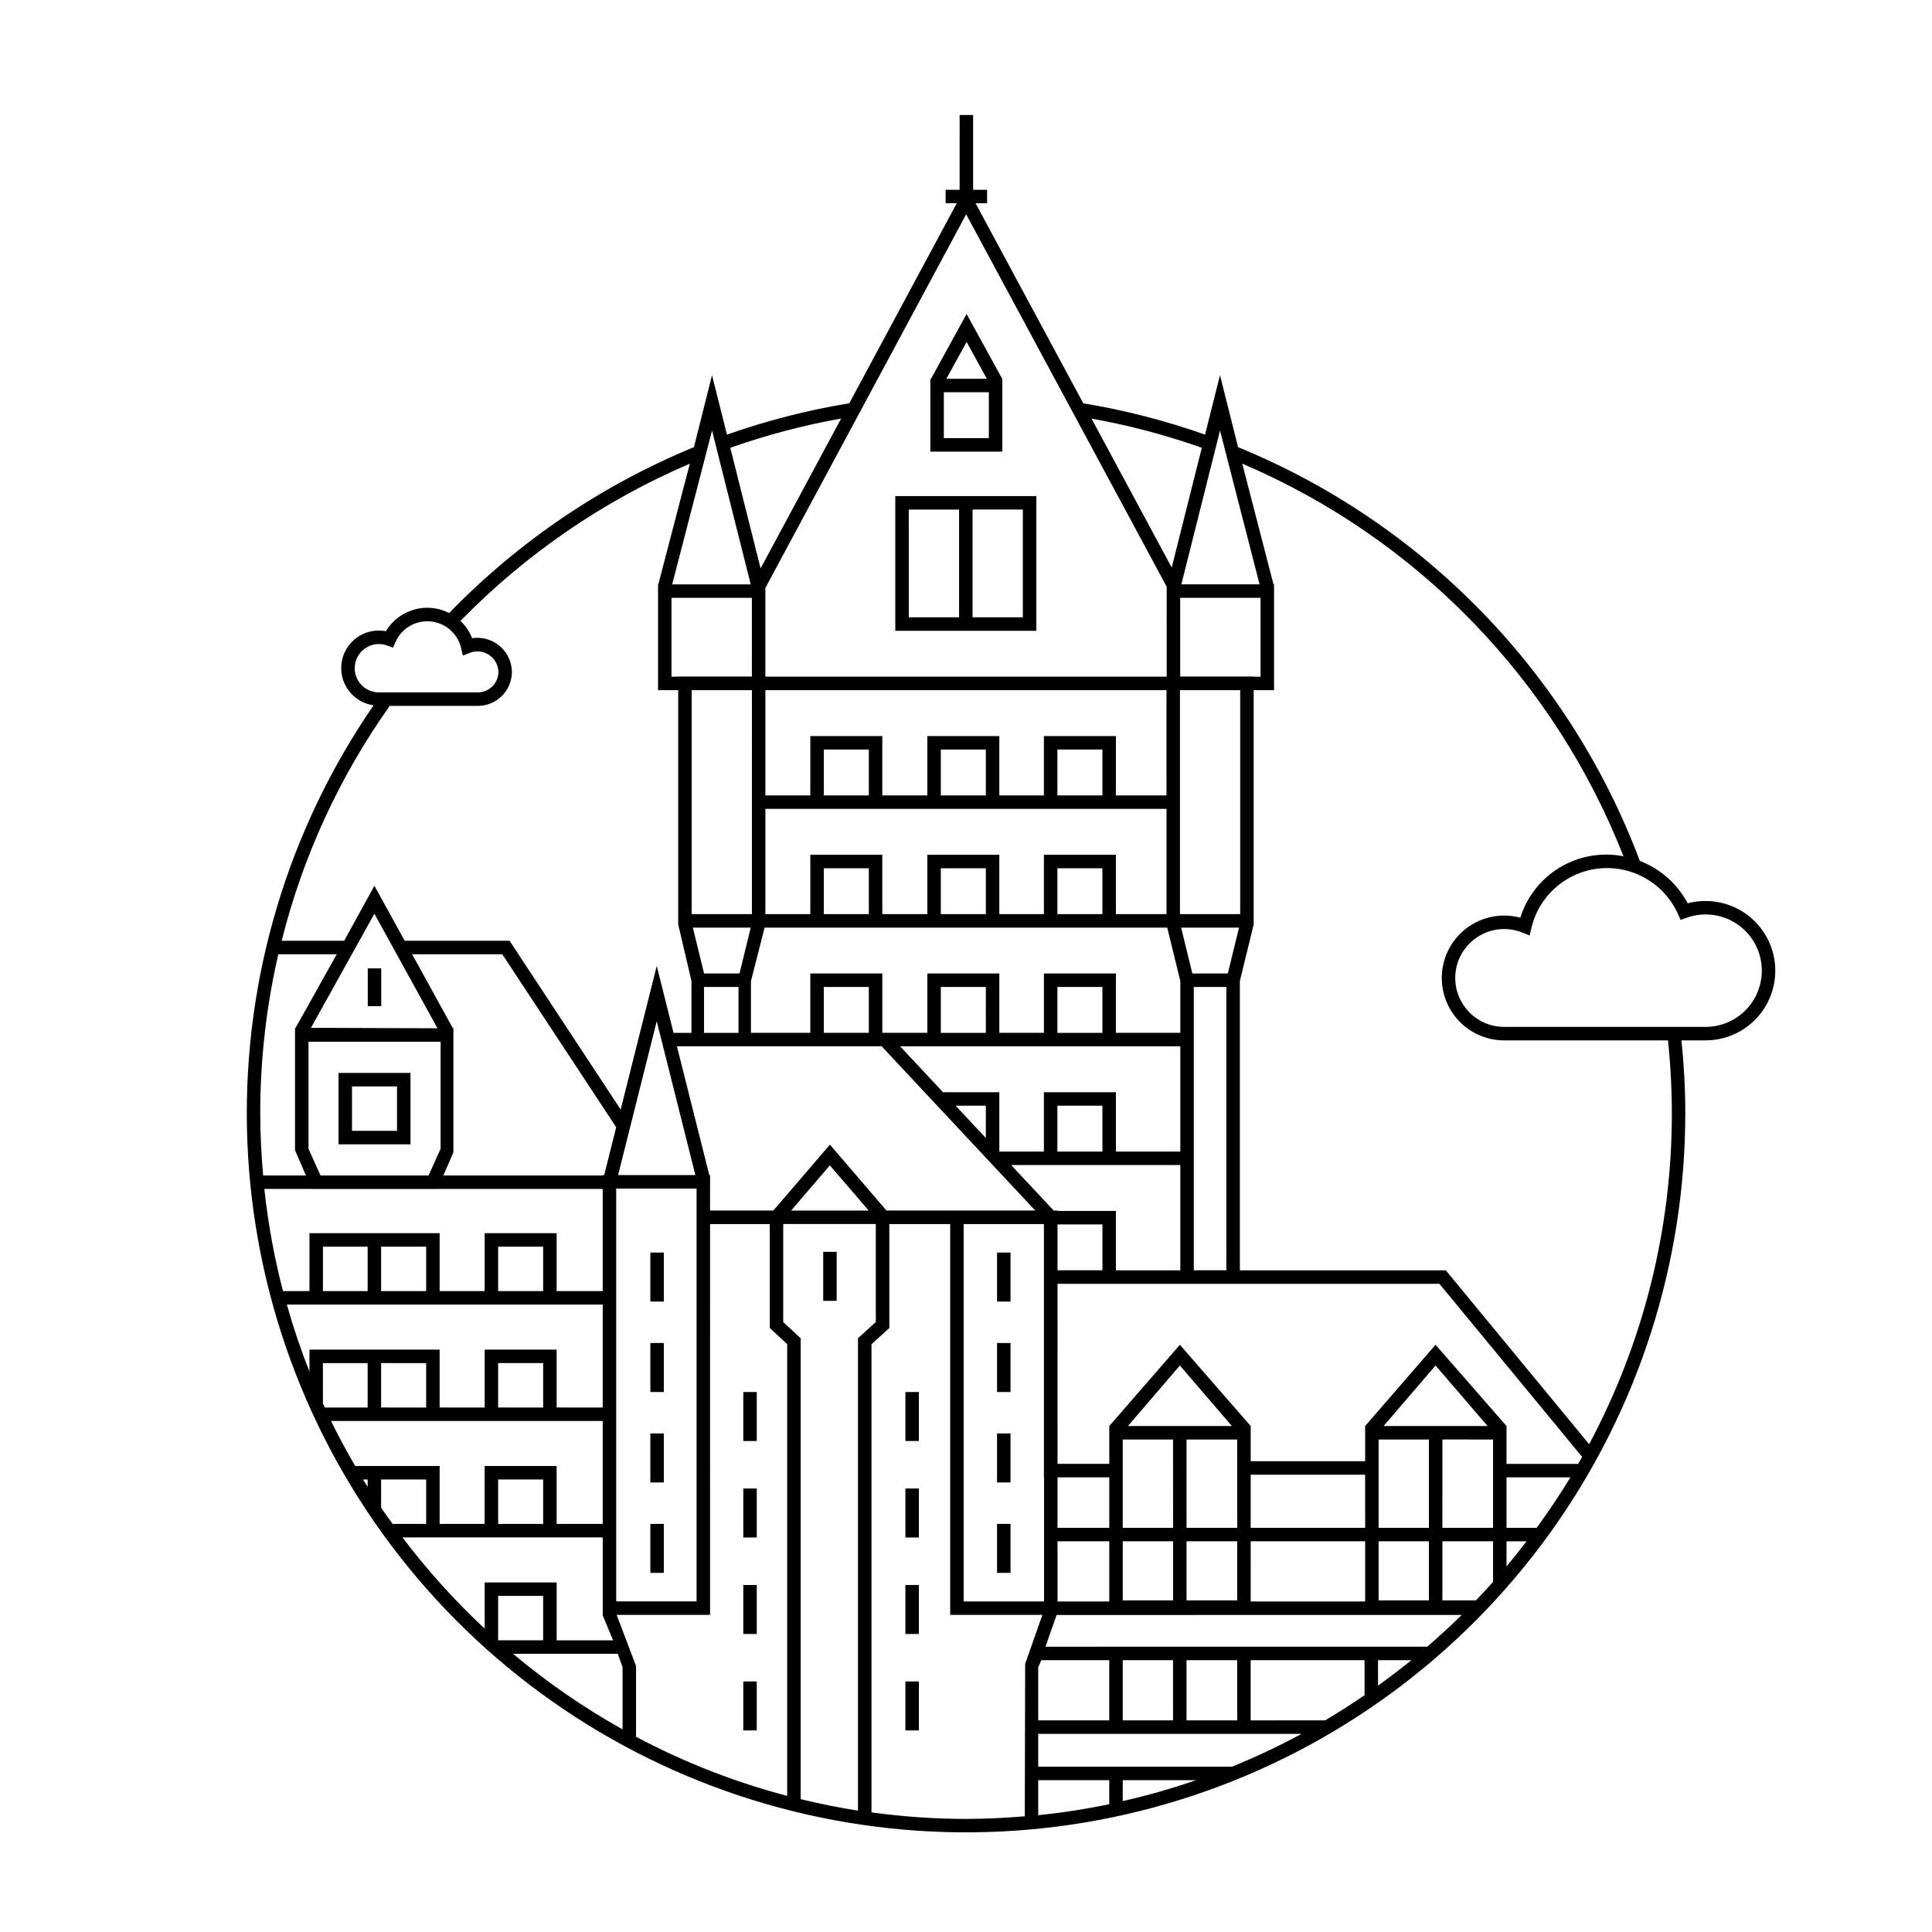 <?xml version="1.0" encoding="UTF-8"?>
<!-- Uploaded to: ICON Repo, www.svgrepo.com, Generator: ICON Repo Mixer Tools -->
<svg fill="#000000" width="800px" height="800px" version="1.1" viewBox="144 144 512 512" xmlns="http://www.w3.org/2000/svg">
 <g>
  <path d="m340.98 512.9h3.57v12.984h-3.57z"/>
  <path d="m340.98 538.47h3.57v12.98h-3.57z"/>
  <path d="m340.98 564.04h3.57v12.98h-3.57z"/>
  <path d="m340.98 589.6h3.57v12.98h-3.57z"/>
  <path d="m383.94 512.9h3.57v12.984h-3.57z"/>
  <path d="m383.94 538.47h3.57v12.98h-3.57z"/>
  <path d="m383.94 564.04h3.57v12.98h-3.57z"/>
  <path d="m383.94 589.6h3.57v12.98h-3.57z"/>
  <path d="m362.16 475.75h3.57v12.988h-3.57z"/>
  <path d="m241.46 400.63h3.57v10.008h-3.57z"/>
  <path d="m316.35 475.94h3.57v12.988h-3.57z"/>
  <path d="m316.35 499.91h3.57v12.988h-3.57z"/>
  <path d="m316.35 523.88h3.57v12.988h-3.57z"/>
  <path d="m316.35 547.85h3.57v12.98h-3.57z"/>
  <path d="m408.23 475.94h3.57v12.988h-3.57z"/>
  <path d="m408.23 499.91h3.57v12.988h-3.57z"/>
  <path d="m408.23 523.88h3.57v12.988h-3.57z"/>
  <path d="m408.23 547.85h3.57v12.98h-3.57z"/>
  <path d="m233.71 428.34v18.914h19.074v-18.914zm15.504 15.344h-11.93v-11.77h11.93z"/>
  <path d="m381.26 311.17h37.379v-35.707h-37.379zm33.805-3.57-13.328-0.004v-28.562h13.328zm-30.234-28.562h13.332v28.562l-13.328-0.004z"/>
  <path d="m390.55 244.38v19.305h19.074l0.004-19.305h-0.059l0.023-0.012-9.434-17.164-9.426 17.176zm15.504 15.73h-11.93v-12.16h11.93zm-5.894-25.488 5.363 9.758h-10.719z"/>
  <path d="m596 382.77c-1.602 0-3.195 0.203-4.742 0.613-2.734-5.152-7.242-9.145-12.688-11.238-9.254-24.617-23.484-47.059-41.805-65.922-18.316-18.867-40.332-33.75-64.664-43.723l-4.789-19.074-3.957 15.754c-10.496-3.703-21.293-6.481-32.273-8.293l-28.551-53.023h3.055v-3.57h-3.703v-19.816h-3.57l-0.004 19.816h-3.711v3.57h2.957l-28.488 53.012c-11.031 1.809-21.875 4.586-32.418 8.305l-3.957-15.754-4.789 19.07c-24.41 10.043-46.492 25.008-64.867 43.961-5.988-3.055-13.32-0.949-16.773 4.816-2.637-0.508-5.367 0.07-7.574 1.605-2.203 1.535-3.695 3.894-4.133 6.543-0.441 2.648 0.207 5.363 1.797 7.527s3.988 3.594 6.648 3.969c-22.664 32.93-34.402 72.152-33.555 112.12 0.852 39.969 14.242 78.656 38.289 110.59 24.043 31.938 57.52 55.504 95.691 67.371 38.176 11.867 79.113 11.434 117.03-1.242 37.914-12.676 70.883-36.953 94.238-69.395 23.359-32.441 35.93-71.406 35.926-111.38 0-6.438-0.371-12.898-1.012-19.273h6.394c6.598 0 12.695-3.519 15.996-9.234 3.297-5.715 3.297-12.754 0-18.469-3.301-5.715-9.398-9.234-15.996-9.234zm-118.2-83.914h-20.727l10.242-40.766zm-19.359 301.06v-15.957h13.426v15.957zm-3.57 0h-13.336v-15.957h13.332zm-16.906 0h-18.828v-14.094l0.84-1.863h17.988zm-18.828 15.852h18.828v6.379-0.004c-6.223 1.289-12.508 2.258-18.828 2.906zm22.402 0 19.434-0.004c-6.375 2.203-12.863 4.059-19.438 5.551zm-22.402-3.57v-8.707l69.809-0.004c-5.992 3.238-12.156 6.144-18.465 8.707zm56.305-12.277v-15.957h30.18v9.281c-3.402 2.336-6.887 4.562-10.453 6.668zm33.75-15.957h8.832c-2.871 2.34-5.824 4.574-8.832 6.746zm-88.141-3.57 2.965-8.41 107.35-0.004c-2.945 2.91-6.008 5.699-9.137 8.41zm-25.246-115.59h-16.879l-14.992-17.465-14.988 17.465h-16.773l0.004-9.402h-0.211l-8.574-34.125h54.25l27.617 29.527v0.148h0.141l1.648 1.762v0.023h0.023l11.285 12.066zm-24.43 159.03c-5.141-0.793-10.195-1.84-15.188-3.043v-122.14l-4.625-4.289v-25.988h24.535v25.977l-4.723 4.289zm-83.434-45.137h-11.93v-11.773h11.93zm19.789 3.57 1.254 3.559v16.477c-10.285-5.754-20.004-12.461-29.031-20.035zm-0.301-10.305h24.742l0.004-103.58h15.816v27.547l4.625 4.289v119.71c-13.914-3.656-27.359-8.914-40.059-15.672v-18.734zm-19.488-24.117-11.93 0.004v-11.773h11.93zm-15.504-15.344v15.344l-11.93 0.004v-15.344h-22.383c-2.262-3.898-4.418-7.863-6.398-11.934h72v27.277h-12.211v-15.344zm-27.438 11.059v-7.484h11.938v11.77l-8.887 0.004c-1.023-1.426-2.066-2.836-3.051-4.289zm-3.57-5.559c-0.406-0.645-0.84-1.273-1.234-1.926h1.234zm1.789-151.86 16.723 30.363-33.531-0.125zm67.93 55.941 6.891-27.441 10.242 40.766h-20.48l3.184-12.676zm-3.852 16.898h21.305v109.41h-21.305zm-3.18-3.57h-0.391v0.102h-42.23l2.656-6.125v-33.066l-0.133 0.18-10.805-19.621h23.895l30.191 45.852zm-78.363-6.961v-28.379h35.008v28.379l-3.188 7.062h-28.633zm0.891 10.645h33.234l0.004-0.012h43.84v27.07h-12.207v-15.344h-19.074v15.344h-11.934v-15.344h-34.496v15.344h-7.016c-2.312-8.887-3.965-17.938-4.938-27.07h12.582zm61.297 27.059h-11.93v-11.77h11.93zm-58.359 0v-11.77h11.848v11.77zm15.418-11.77h11.938v11.77h-11.938zm-18.992 15.344h77.719v27.277l-12.211-0.004v-15.34h-19.074v15.344l-11.934-0.004v-15.34h-34.496v5.824c-2.297-5.816-4.301-11.742-5.996-17.758zm61.934 27.277-11.93-0.004v-11.77h11.93zm-31.008-11.77v11.77l-11.934-0.004v-11.77zm-27.355 0h11.848v11.77h-11.355c-0.168-0.363-0.328-0.727-0.492-1.09zm124.07-40.422 10.273-11.98 10.297 11.977zm-31.695-162.38h21.305l-0.004 20.848h-19.531v0.047h-1.77zm138.41 103.12h8.629l0.004 75.082h-8.633zm-3.57 43.621h-17.066v-15.73h-19.082v15.73h-11.816v-15.73h-14.922l-11.371-12.16h74.258zm-20.641 0h-11.934v-12.156h11.934zm-30.898-3.594-8.008-8.562h8.012zm-31.012-27.867h-11.93v-12.16h11.93zm-15.504-15.73v15.73h-15.73v-13.715l3.621-14.176h106.7l3.465 14.16v13.727h-17.066v-15.727h-19.082v15.73h-11.816v-15.73h-19.074v15.73h-11.938v-15.73zm77.414-15.73h-11.934v-12.16h11.934zm-15.508-15.73v15.73h-11.816v-15.73h-19.074v15.73h-11.938v-15.73h-19.074v15.73h-11.91v-27.891h106.3v27.891h-13.402v-15.73zm-15.387 15.73h-11.934v-12.16h11.934zm-31.012 0h-11.934v-12.16h11.93zm0-31.461h-11.934v-12.16h11.93zm31.012 0h-11.934v-12.16h11.934zm30.898 0h-11.938v-12.16h11.934zm16.973 0h-13.402v-15.73h-19.082v15.73h-11.816v-15.73h-19.074v15.73h-11.938v-15.73h-19.074v15.73h-11.91v-27.891h106.3zm-16.977 62.922h-11.934v-12.16h11.934zm-30.898 0h-11.93v-12.16h11.934zm47.93-94.434h-0.055v0.047h-106.3v-23.516l53.215-99.02 53.137 98.684zm-109.92 3.617-0.004 59.355h-15.961v-59.352zm-0.312 62.926-2.973 12.156-9.391 0.004-2.977-12.16zm-12.375 15.73h9.133v12.16h-9.133zm93.68 162.86v-15.957h13.711v15.957zm47.617-19.527h-13.426l-0.004-23.402h13.426zm-13.426 19.23-0.004-15.66h13.426v15.656zm-3.57-19.23h-13.34v-23.402h13.332zm0 3.57v15.656l-13.34 0.004v-15.66zm20.57 0h30.328v15.957h-30.332zm33.898 15.656-0.004-15.656h13.332v15.656zm0-19.23-0.004-23.398h13.332v23.406zm16.906-23.406 13.414 0.008v23.406l-13.422-0.004zm-15.574-3.57 13.762-16.043 13.781 16.043zm-4.902 26.977-30.332 0.004v-14.078h30.328zm-62.859-26.973 13.762-16.043 13.781 16.043zm-4.949 26.977h-13.711v-13.379h13.711zm-1.812-68.25h-11.898v-12.156h11.898zm-36.777-12.25h21.27v67.121h0.035v32.891h-21.305zm126.87 99.73v-15.66h13.422v10.77c-1.48 1.66-3 3.281-4.535 4.887zm16.992-15.656h5.324c-1.727 2.254-3.5 4.473-5.324 6.648zm0-3.57 0.004-13.383h16.926c-2.781 4.598-5.781 9.051-8.938 13.379zm0-16.953 0.004-10.027-18.809-21.531-18.66 21.531v9.324l-30.328 0.004v-9.328l-18.766-21.531-18.711 21.531v10.023h-13.711l-0.004-47.707h101.21l37.816 45.871c-0.348 0.617-0.707 1.227-1.059 1.84zm-103.51-51.285v-15.746h-15.473v-0.094h-1.012l-11.285-12.066h44.836v27.906zm29.652-78.672-9.398 0.004-2.973-12.156h15.344zm3.281-15.727h-15.961v-59.352h15.961zm-15.906-62.973v-20.848h21.305v20.895h-1.824l-0.004-0.047zm5.734-60.621-7.977 31.742-21.25-39.469c9.934 1.781 19.707 4.363 29.223 7.727zm-95.582-7.746-21.344 39.715-8.031-31.965h-0.004c9.562-3.379 19.391-5.973 29.375-7.75zm-23.965 43.949h-20.809l10.562-40.766zm-24.488 0h-0.07v28.039h5.344v62.105l0.199 0.816 3.312 14.152v13.738h-4.746l-4.453-17.73-9.559 38.055-29.445-44.727h-27.789l-8.027-14.578-8.012 14.578h-16.566c5.598-22.348 15.309-43.457 28.633-62.246h23.348c4.984-0.004 9.027-4.043 9.035-9.031-0.043-2.644-1.227-5.141-3.246-6.848-2.023-1.707-4.68-2.457-7.297-2.059-0.684-1.734-1.742-3.301-3.102-4.578 17.328-17.754 37.988-31.914 60.797-41.676zm-80.457 22.223c0.004-3.535 2.867-6.402 6.406-6.406 0.738 0 1.477 0.129 2.172 0.383l1.566 0.57 0.68-1.523c1.602-3.609 5.332-5.793 9.262-5.43 3.934 0.363 7.195 3.195 8.109 7.039l0.473 2.016 1.922-0.766c1.684-0.621 3.562-0.391 5.047 0.613 1.488 1.004 2.398 2.66 2.453 4.453-0.004 3.016-2.449 5.457-5.465 5.457h-26.219c-3.539-0.004-6.402-2.867-6.406-6.406zm-20.246 75.797h15.492l-10.91 19.496-0.152 0.125v32.332l2.902 6.68h-11.348c-0.48-5.449-0.77-10.953-0.77-16.527h-0.004c0.004-14.172 1.609-28.297 4.789-42.105zm32.891 154.54h53.086v20.543h-0.066l2.812 6.734h-14.957v-15.344h-19.074v12.242c-7.953-7.414-15.246-15.504-21.801-24.176zm124.31 72.879v-124.07l4.723-4.289v-27.555h16.133v103.58h24.434l-4.57 12.965-0.098 40.398c-5.137 0.426-10.316 0.699-15.562 0.699-8.383-0.016-16.754-0.594-25.059-1.727zm212.1-185.32c0.027 30.605-7.5 60.746-21.922 87.742l-37.984-46.078h-54.578v-76.668l3.465-14.16 0.199-0.82v-62.105h5.398v-28.035h-0.148l-8.277-31.988c22.902 9.77 43.629 24.004 60.973 41.867s30.961 39 40.051 62.18c-5.762-1.129-11.738-0.09-16.781 2.914-5.047 3.004-8.805 7.762-10.559 13.363-4.598-1.23-9.508-0.418-13.465 2.231-3.957 2.648-6.586 6.871-7.203 11.594-0.621 4.723 0.824 9.48 3.965 13.059 3.141 3.582 7.672 5.633 12.434 5.633h43.41c0.668 6.402 1.008 12.836 1.023 19.273zm8.953-22.848h-53.387c-7.16 0-12.965-5.805-12.965-12.965s5.805-12.965 12.965-12.965c1.652-0.004 3.285 0.316 4.816 0.934l1.93 0.777 0.477-2.023c1.332-5.629 4.969-10.434 10.023-13.246 5.051-2.812 11.051-3.371 16.535-1.539 5.484 1.828 9.945 5.883 12.297 11.164l0.68 1.516 1.559-0.562c4.137-1.496 8.727-1.086 12.535 1.121 3.805 2.203 6.445 5.981 7.203 10.316 0.762 4.336-0.434 8.785-3.262 12.152-2.828 3.371-7.004 5.32-11.406 5.32z"/>
 </g>
</svg>
